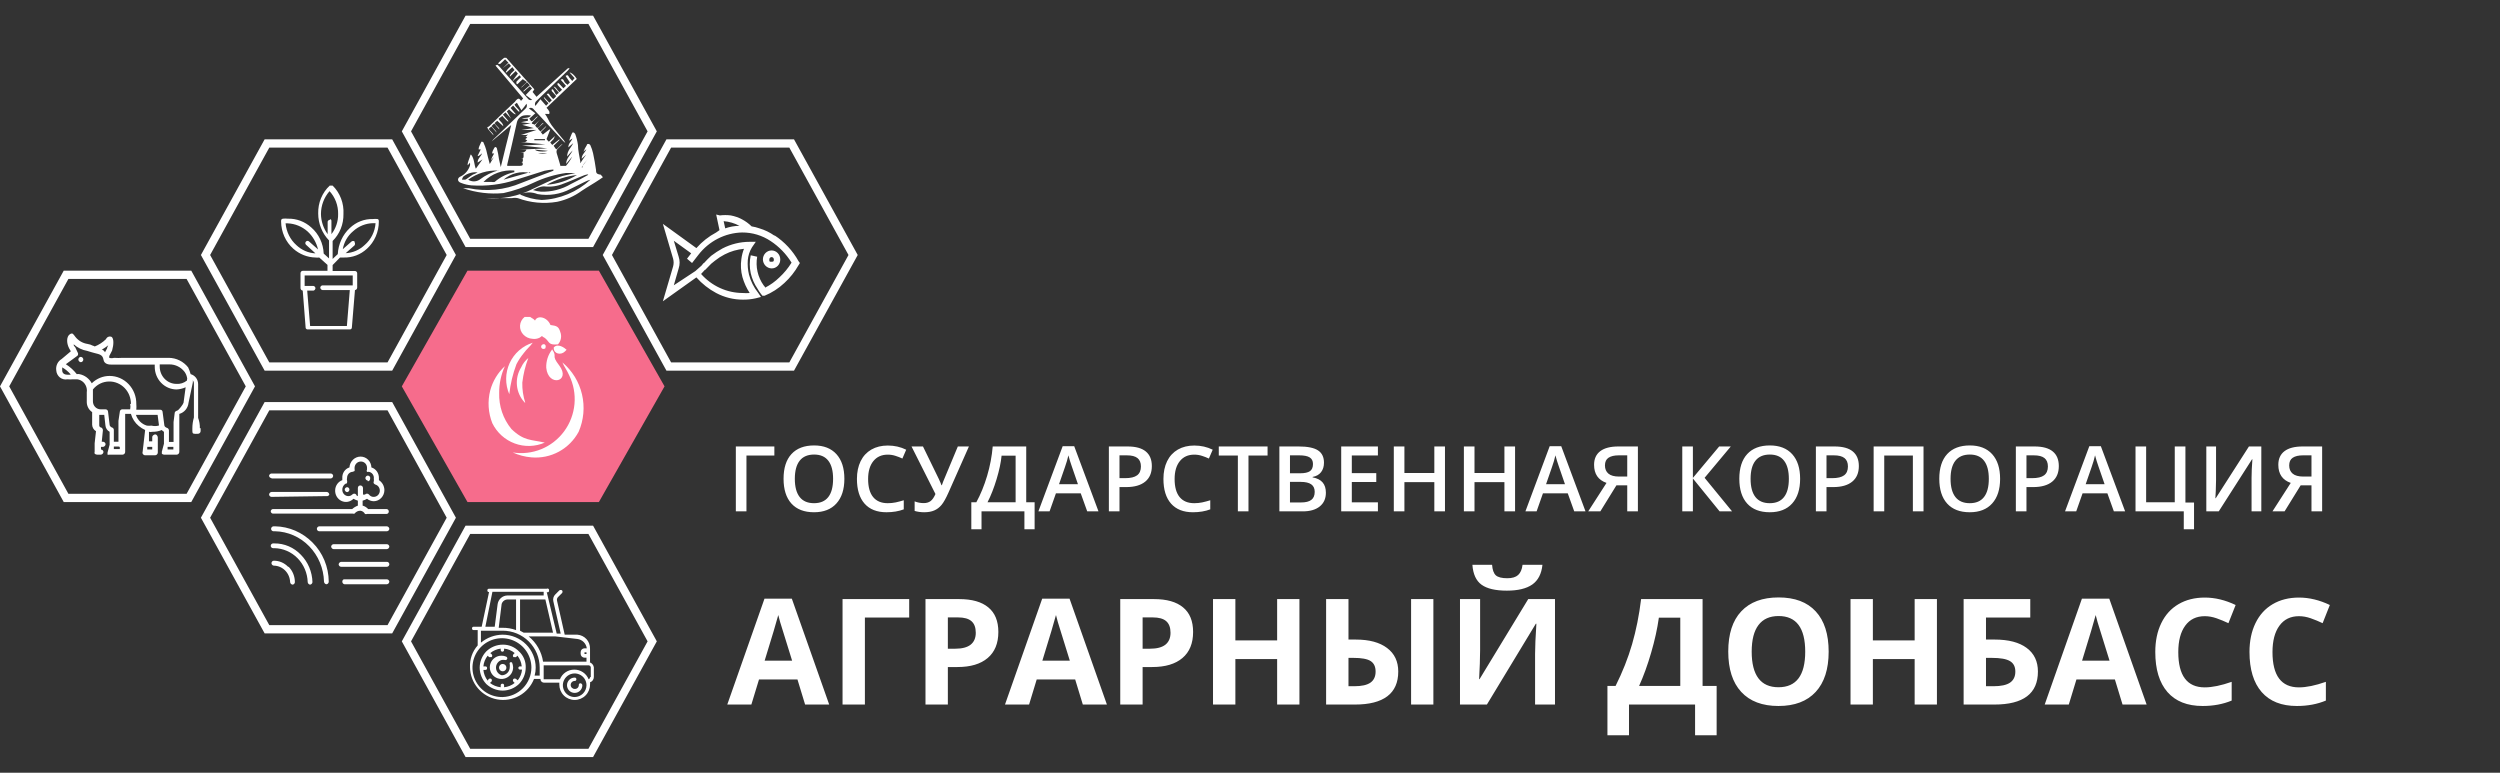 <svg width="220" height="68" viewBox="0 0 220 68" fill="none" xmlns="http://www.w3.org/2000/svg">
<rect x="0" y="0" width="220" height="68" fill="#333333" stroke="none"/>
<g clip-path="url(#clip0)">
<path d="M52.192 21.739L57.8 11.56L52.192 1.381H40.967L35.36 11.56L40.968 21.739H52.192ZM41.378 2.108H51.781L56.989 11.56L51.782 21.012H41.378L36.171 11.56L41.378 2.108Z" fill="white"/>
<g clip-path="url(#clip1)">
<path fill-rule="evenodd" clip-rule="evenodd" d="M50.117 6.037L49.927 6.251L47.214 8.878C47.148 8.928 47.102 9 47.083 9.082C47.064 9.163 47.074 9.249 47.11 9.325C47.265 9.11 47.421 8.949 47.559 8.735L48.06 9.307C48.06 9.307 48.181 9.164 48.25 9.11C48.319 9.057 47.87 8.771 47.853 8.52C47.836 8.27 47.853 8.52 47.853 8.52L48.337 9.039L48.561 8.824L48.112 8.288C48.285 8.163 48.319 8.288 48.406 8.413C48.492 8.538 48.579 8.61 48.682 8.717C48.787 8.648 48.875 8.557 48.942 8.449L48.544 8.002C48.553 7.961 48.553 7.918 48.544 7.877C48.563 7.868 48.584 7.863 48.605 7.863C48.626 7.863 48.646 7.868 48.665 7.877L48.942 8.36L49.184 8.163L48.717 7.627C48.942 7.627 49.028 7.966 49.235 8.109L49.46 7.895C49.305 7.752 49.184 7.591 49.063 7.466C49.053 7.419 49.053 7.37 49.063 7.323H49.166L49.581 7.77L49.806 7.555C49.65 7.377 49.512 7.198 49.339 7.019C49.547 6.894 49.581 7.019 49.65 7.162C49.719 7.305 49.84 7.359 49.944 7.466L50.151 7.252L49.771 6.68C49.978 6.537 50.013 6.68 50.082 6.805L50.359 7.127C50.433 7.048 50.503 6.965 50.566 6.876L50.117 6.376C50.238 6.376 50.514 6.537 50.756 6.948L48.095 9.485C48.19 9.58 48.272 9.688 48.337 9.807C48.362 9.876 48.362 9.952 48.337 10.021C48.275 10.045 48.208 10.045 48.147 10.021C48.084 10.031 48.02 10.031 47.957 10.021C48.056 10.156 48.142 10.3 48.216 10.45C48.305 10.653 48.415 10.845 48.544 11.022C48.873 11.469 49.27 11.916 49.633 12.363C49.68 12.43 49.72 12.502 49.754 12.577V12.577L49.581 12.434L46.989 9.646C46.943 9.571 46.87 9.517 46.785 9.497C46.701 9.477 46.613 9.492 46.539 9.539L47.11 9.968L46.574 10.45C46.642 10.513 46.7 10.585 46.747 10.665C46.989 10.665 47.093 10.29 47.352 10.236C47.611 10.182 47.352 10.236 47.352 10.236C47.352 10.236 47.023 10.558 46.85 10.754C46.678 10.951 46.989 10.879 47.041 10.986L47.576 10.486C47.576 10.486 47.231 10.808 47.093 11.058L47.265 11.255C47.507 11.255 47.594 10.844 47.853 10.808C48.112 10.772 47.853 10.808 47.853 10.808L47.317 11.308L47.559 11.576L48.078 11.076C47.974 11.326 47.732 11.433 47.594 11.63L47.767 11.844L48.337 11.398H48.423L48.095 12.237C48.155 12.323 48.224 12.401 48.302 12.47L48.838 11.969L48.717 12.237L48.423 12.541L48.596 12.756L49.184 12.291H49.27L48.717 12.827L48.942 13.149C49.166 13.024 49.287 12.756 49.512 12.666L49.132 13.042C49.063 13.089 49.012 13.159 48.987 13.24C48.962 13.321 48.964 13.409 48.993 13.488C49.097 13.792 49.166 14.096 49.27 14.418C49.374 14.739 49.27 14.596 49.391 14.596C49.512 14.596 49.719 14.596 49.806 14.596C50.021 14.346 50.207 14.07 50.359 13.774L49.823 14.418C49.823 13.935 50.203 13.649 50.393 13.238C50.238 13.399 50.082 13.56 49.909 13.774C49.909 13.238 50.272 12.988 50.445 12.595L50.013 12.97C50.013 12.595 50.29 12.452 50.376 12.184C50.274 12.242 50.176 12.308 50.082 12.38C50.169 12.148 50.221 11.969 50.307 11.791C50.393 11.612 50.411 11.648 50.445 11.648C50.482 11.658 50.516 11.676 50.546 11.7C50.576 11.725 50.6 11.756 50.618 11.791C50.733 12.102 50.814 12.426 50.86 12.756C50.86 13.238 50.998 13.739 51.067 14.221C51.058 14.268 51.058 14.317 51.067 14.364C51.24 14.09 51.413 13.84 51.586 13.613L51.188 13.971C51.188 13.595 51.482 13.435 51.603 13.131L51.344 13.345C51.425 13.146 51.523 12.954 51.638 12.774C51.638 12.63 51.862 12.63 51.949 12.774C52.055 13.002 52.136 13.242 52.191 13.488C52.294 13.971 52.381 14.453 52.45 14.954C52.45 15.132 52.45 15.293 52.726 15.347C53.003 15.4 52.726 15.347 52.83 15.347C52.914 15.421 52.989 15.505 53.055 15.597L52.744 15.811C52.242 16.151 51.689 16.455 51.188 16.794C50.54 17.266 49.805 17.595 49.028 17.759C47.868 17.958 46.679 17.847 45.572 17.438C45.395 17.401 45.213 17.401 45.036 17.438H42.789H42.582H42.789C44.207 17.552 45.628 17.268 46.902 16.616C47.645 16.258 48.389 15.901 49.166 15.597C49.633 15.418 50.134 15.365 50.635 15.222C50.376 15.222 50.082 15.222 49.823 15.222C48.843 15.356 47.889 15.639 46.989 16.062C46.134 16.477 45.235 16.789 44.31 16.991C43.108 17.107 41.895 16.961 40.75 16.562C40.75 16.562 40.75 16.562 40.75 16.562H41.251C42.806 16.885 44.417 16.723 45.883 16.097C46.816 15.722 47.767 15.383 48.7 15.025C48.7 15.025 48.7 15.025 48.7 14.918C48.438 14.935 48.178 14.971 47.922 15.025C47.075 15.293 46.194 15.579 45.382 15.829C44.126 16.239 42.807 16.402 41.493 16.312C41.18 16.285 40.871 16.213 40.577 16.097C40.232 15.99 40.197 15.651 40.577 15.508C40.944 15.315 41.223 14.981 41.355 14.578C41.375 14.49 41.375 14.399 41.355 14.31C41.3 14.4 41.23 14.479 41.148 14.543V14.543C41.148 14.221 41.338 13.917 41.407 13.613H41.459C41.752 13.971 41.718 14.489 41.873 14.846L42.461 14.024L42.029 14.31C42.029 13.935 42.323 13.792 42.426 13.488C42.331 13.577 42.227 13.655 42.115 13.721H42.029L42.305 13.149H42.115C42.115 12.952 42.236 12.756 42.305 12.595C42.375 12.434 42.392 12.452 42.426 12.47C42.461 12.488 42.547 12.47 42.565 12.595C42.657 12.79 42.733 12.993 42.789 13.202C42.876 13.595 42.979 13.989 43.1 14.435C43.221 14.203 43.342 14.024 43.463 13.828L43.187 14.114C43.271 13.904 43.369 13.701 43.481 13.506H43.308C43.308 13.328 43.411 13.184 43.481 13.042C43.55 12.899 43.653 12.899 43.723 13.042C43.809 13.364 43.873 13.692 43.913 14.024L44.068 14.704C44.362 13.47 44.673 12.22 44.984 11.004L43.256 12.452L43.429 12.255L46.228 9.575C46.294 9.525 46.34 9.453 46.359 9.371C46.378 9.289 46.368 9.203 46.332 9.128C46.193 9.327 46.043 9.518 45.883 9.7L45.485 9.039C45.42 9.098 45.351 9.152 45.278 9.199C45.382 9.45 45.641 9.557 45.727 9.807H45.623L45.157 9.289L44.932 9.503L45.399 10.057C45.295 10.057 45.243 10.057 44.794 9.628L44.604 9.807L44.984 10.45L44.483 9.896C44.412 9.967 44.337 10.033 44.258 10.093L44.725 10.629V10.718C44.637 10.657 44.555 10.585 44.483 10.504C44.383 10.411 44.29 10.309 44.206 10.2L43.878 10.45C43.965 10.683 44.258 10.79 44.293 11.112L43.757 10.629C43.684 10.684 43.615 10.744 43.55 10.808C43.55 11.04 43.913 11.147 43.947 11.398C43.982 11.648 43.947 11.398 43.947 11.398C43.784 11.231 43.634 11.052 43.498 10.861C43.394 10.969 43.325 11.004 43.273 11.076C43.221 11.147 43.636 11.415 43.705 11.666C43.774 11.916 43.705 11.666 43.705 11.666L43.239 11.13L43.014 11.326C43.1 11.558 43.394 11.666 43.429 11.916C43.273 11.719 43.083 11.54 42.945 11.344C42.807 11.147 42.945 11.183 43.031 11.13C43.774 10.397 44.517 9.7 45.261 9.003C45.308 8.975 45.344 8.93 45.364 8.878C45.52 8.717 45.658 8.538 45.848 8.878L46.038 8.663L43.602 5.768L43.757 5.697C43.757 5.697 43.913 5.804 43.965 5.876L46.436 8.663C46.478 8.728 46.541 8.776 46.613 8.799C46.685 8.822 46.763 8.818 46.833 8.788L46.263 8.36L46.816 7.788C46.748 7.727 46.685 7.661 46.626 7.591L46.073 8.074V7.984L46.626 7.502L46.401 7.252C46.177 7.359 46.056 7.627 45.831 7.716L46.367 7.216L46.004 6.966C45.848 7.091 45.727 7.234 45.589 7.359C45.451 7.484 45.485 7.359 45.451 7.359C45.434 7.301 45.434 7.239 45.451 7.18C45.554 7.055 45.693 6.948 45.848 6.787L45.71 6.626C45.485 6.876 45.364 6.876 45.174 7.091C44.984 7.305 45.174 6.984 45.572 6.483L45.382 6.251L44.863 6.751C44.863 6.626 44.863 6.626 44.984 6.448L45.278 6.162C45.209 6.083 45.146 5.999 45.088 5.911L44.569 6.376C44.466 6.376 44.466 6.376 44.673 6.09L44.967 5.804L44.777 5.572L44.224 6.019L44.742 5.518L44.448 5.214C44.313 5.361 44.169 5.498 44.016 5.625C44.016 5.625 44.016 5.625 43.895 5.625C43.774 5.625 43.895 5.518 43.895 5.5C44.042 5.353 44.198 5.216 44.362 5.089H44.552L47.023 7.859L46.868 8.092L47.214 8.52L49.961 6.019C49.985 6.005 50.012 5.997 50.039 5.997C50.066 5.997 50.093 6.005 50.117 6.019V6.037ZM46.073 13.453H45.623C45.917 13.453 46.194 13.453 46.332 13.167H45.658L48.164 13.059L45.935 12.809L47.991 12.702L45.796 12.505H46.211L46.401 12.38C46.401 12.38 46.246 12.237 46.194 12.237C46.056 12.229 45.917 12.229 45.779 12.237H46.228C46.228 12.237 46.349 12.148 46.401 12.112L46.228 12.005H45.935C46.055 11.99 46.177 11.99 46.297 12.005C46.297 12.005 46.297 12.005 46.419 11.88C46.539 11.755 46.419 11.88 46.28 11.88C46.136 11.871 45.992 11.871 45.848 11.88L47.214 11.433H45.883L46.971 11.272L45.952 10.986L46.695 10.861L45.848 10.754L46.453 10.629V10.45H45.917C46.211 10.307 46.505 10.45 46.73 10.165C46.512 10.128 46.29 10.128 46.073 10.165C45.929 10.198 45.798 10.273 45.694 10.38C45.59 10.488 45.518 10.624 45.485 10.772C45.209 12.005 44.932 13.238 44.639 14.471C44.63 14.512 44.63 14.555 44.639 14.596H46.004H45.675C45.9 14.596 46.09 14.596 45.969 14.293H45.745C45.917 14.293 46.056 14.293 46.004 13.989C45.936 13.97 45.864 13.97 45.796 13.989C45.935 13.989 46.107 13.989 46.073 13.649V13.453ZM45.796 17.134C46.388 17.397 47.02 17.554 47.663 17.598C49.253 17.533 50.773 16.902 51.966 15.811C51.774 15.861 51.589 15.933 51.413 16.026L50.221 16.616C49.322 17.096 48.296 17.259 47.3 17.08C46.817 16.882 46.279 16.882 45.796 17.08V17.134ZM51.759 15.347C51.534 15.347 51.292 15.472 51.067 15.561C50.566 15.758 50.117 15.972 49.616 16.151C49.07 16.386 48.475 16.472 47.888 16.401C47.49 16.401 47.214 16.58 46.902 16.723C47.127 16.798 47.359 16.846 47.594 16.866C48.525 16.901 49.447 16.665 50.255 16.187C50.756 15.937 51.24 15.686 51.741 15.4L51.759 15.347ZM45.261 15.007C44.765 14.963 44.267 15.029 43.798 15.201C43.33 15.374 42.903 15.649 42.547 16.008C42.789 16.008 43.014 16.008 43.239 16.008C43.336 16.029 43.435 16.029 43.532 16.008C44.029 15.575 44.624 15.28 45.261 15.15V15.007ZM43.861 15.007C42.912 14.963 41.976 15.246 41.199 15.811C41.349 15.91 41.523 15.962 41.701 15.962C41.878 15.962 42.052 15.91 42.202 15.811C42.719 15.418 43.307 15.133 43.93 14.972L43.861 15.007ZM50.773 15.4C49.841 15.505 48.937 15.797 48.112 16.258C49.052 16.192 49.964 15.898 50.773 15.4ZM46.643 15.222C46.237 15.127 45.814 15.131 45.41 15.233C45.005 15.335 44.629 15.533 44.31 15.811L46.66 15.15L46.643 15.222ZM42.029 15.168C41.577 15.117 41.124 15.252 40.767 15.543C40.714 15.626 40.673 15.716 40.646 15.811C40.75 15.811 40.871 15.811 40.94 15.811C41.009 15.811 41.372 15.508 41.614 15.365C41.759 15.315 41.898 15.249 42.029 15.168V15.168ZM47.075 13.167C47.196 13.345 47.853 13.381 48.216 13.274L47.075 13.167ZM51.188 14.704L51.707 14.024C51.551 14.257 51.275 14.435 51.24 14.757L51.188 14.704ZM47.023 12.237V12.345H47.957V12.237H47.023ZM47.352 13.488C47.612 13.559 47.886 13.559 48.147 13.488H47.369H47.352Z" fill="white"/>
</g>
</g>
<g clip-path="url(#clip2)">
<path d="M52.702 44.179L58.48 34L52.702 23.821H41.137L35.36 34L41.138 44.179H52.702Z" fill="#F66C8C"/>
<path fill-rule="evenodd" clip-rule="evenodd" d="M48.729 30.635C48.729 31.141 49.359 31.285 49.718 30.924L49.861 30.78C49.675 30.607 49.087 30.174 48.729 30.578V30.635Z" fill="white"/>
<path fill-rule="evenodd" clip-rule="evenodd" d="M44.817 34.691C44.915 33.788 45.127 32.9 45.447 32.05C45.632 31.695 45.852 31.362 46.106 31.054C46.364 30.693 46.665 30.477 46.88 30.159C46.434 30.299 46.022 30.531 45.672 30.842C45.321 31.152 45.039 31.534 44.844 31.961C44.649 32.389 44.546 32.853 44.542 33.323C44.537 33.794 44.631 34.26 44.817 34.691V34.691Z" fill="white"/>
<path fill-rule="evenodd" clip-rule="evenodd" d="M46.221 35.428C46.036 34.859 45.949 34.264 45.963 33.666C46.05 32.925 46.228 32.198 46.493 31.501C46.224 31.724 46.008 32.005 45.863 32.324C45.565 32.803 45.435 33.368 45.492 33.93C45.549 34.492 45.79 35.019 46.178 35.428H46.221Z" fill="white"/>
<path fill-rule="evenodd" clip-rule="evenodd" d="M47.984 30.664C48.127 30.303 47.84 30.202 47.683 30.361C47.525 30.52 47.683 30.823 47.984 30.664Z" fill="white"/>
<path fill-rule="evenodd" clip-rule="evenodd" d="M46.665 27.893H46.164C46.047 27.983 45.952 28.097 45.882 28.228C45.813 28.358 45.773 28.502 45.763 28.649C45.754 28.797 45.776 28.945 45.827 29.083C45.879 29.222 45.96 29.347 46.063 29.452C46.268 29.664 46.544 29.793 46.837 29.813C47.062 29.852 47.294 29.817 47.496 29.712L47.697 29.567C47.797 29.697 47.855 29.654 47.998 29.784C48.371 30.101 48.256 30.39 49.102 30.303C49.235 30.159 49.325 29.979 49.36 29.784C49.396 29.59 49.376 29.39 49.302 29.206C49.159 28.716 48.958 28.672 48.442 28.6C48.156 27.893 47.296 27.705 47.081 28.21C46.909 28.008 46.88 28.066 46.665 27.893Z" fill="white"/>
<path fill-rule="evenodd" clip-rule="evenodd" d="M48.571 30.78C48.224 31.233 48.047 31.795 48.07 32.367C48.242 34.099 50.276 33.58 49.216 32.165C48.442 31.169 49.101 31.473 48.571 30.722V30.78Z" fill="white"/>
<path fill-rule="evenodd" clip-rule="evenodd" d="M45.118 39.815C45.638 40.056 46.195 40.202 46.766 40.248C47.601 40.322 48.439 40.148 49.178 39.748C49.916 39.348 50.522 38.739 50.921 37.997C51.371 36.96 51.474 35.804 51.216 34.703C50.958 33.602 50.351 32.615 49.488 31.891C49.646 32.266 49.904 32.598 50.09 33.031C50.471 33.812 50.632 34.684 50.555 35.551C50.477 36.417 50.165 37.246 49.652 37.946C49.139 38.646 48.444 39.191 47.645 39.521C46.845 39.85 45.971 39.952 45.118 39.815V39.815Z" fill="white"/>
<path fill-rule="evenodd" clip-rule="evenodd" d="M47.941 38.949C46.737 38.675 46.106 38.819 45.003 37.751C44.273 36.86 43.891 35.731 43.928 34.576C43.922 33.764 44.093 32.961 44.43 32.223C43.808 32.798 43.36 33.539 43.14 34.359C42.895 35.317 42.96 36.329 43.326 37.246C43.732 38.072 44.437 38.709 45.296 39.025C46.155 39.342 47.101 39.315 47.941 38.949V38.949Z" fill="white"/>
</g>
<g clip-path="url(#clip3)">
<path d="M34.512 55.739L40.12 45.56L34.512 35.381H23.287L17.68 45.56L23.288 55.739H34.512ZM23.698 36.108H34.101L39.309 45.56L34.102 55.012H23.698L18.491 45.56L23.698 36.108Z" fill="white"/>
<g clip-path="url(#clip4)">
<path fill-rule="evenodd" clip-rule="evenodd" d="M25.402 49.878C25.576 50.054 25.714 50.265 25.808 50.497C25.902 50.73 25.95 50.98 25.95 51.232C25.947 51.286 25.926 51.337 25.89 51.376C25.855 51.416 25.808 51.442 25.757 51.449C25.701 51.446 25.647 51.422 25.606 51.383C25.565 51.343 25.538 51.29 25.531 51.232C25.519 50.844 25.363 50.477 25.095 50.206C24.828 49.935 24.471 49.781 24.097 49.777V49.777C24.043 49.773 23.992 49.749 23.953 49.709C23.915 49.669 23.891 49.616 23.888 49.56C23.888 49.502 23.91 49.447 23.949 49.406C23.988 49.365 24.042 49.343 24.097 49.343V49.343C24.33 49.341 24.562 49.387 24.777 49.479C24.993 49.571 25.189 49.706 25.354 49.878H25.402ZM23.888 42.103H29.108C29.137 42.101 29.166 42.093 29.193 42.079C29.22 42.065 29.243 42.046 29.263 42.023C29.282 41.999 29.297 41.972 29.306 41.943C29.316 41.914 29.319 41.883 29.317 41.852C29.307 41.802 29.28 41.756 29.242 41.723C29.205 41.69 29.157 41.67 29.108 41.668H23.888C23.839 41.673 23.793 41.693 23.755 41.726C23.718 41.759 23.691 41.803 23.678 41.852C23.678 41.91 23.7 41.965 23.74 42.006C23.779 42.046 23.832 42.069 23.888 42.069V42.103ZM28.721 43.658C28.772 43.67 28.826 43.664 28.873 43.639C28.92 43.615 28.958 43.574 28.979 43.524C28.975 43.463 28.95 43.406 28.909 43.363C28.867 43.32 28.812 43.294 28.753 43.29H23.92C23.858 43.29 23.799 43.314 23.755 43.357C23.71 43.401 23.682 43.46 23.678 43.524C23.686 43.577 23.71 43.626 23.748 43.663C23.787 43.7 23.836 43.721 23.888 43.725L28.721 43.658ZM32.362 42.354C32.39 42.354 32.417 42.348 32.442 42.337C32.468 42.326 32.491 42.31 32.51 42.29C32.53 42.27 32.545 42.246 32.556 42.219C32.566 42.193 32.572 42.165 32.572 42.136V42.136C32.582 42.103 32.585 42.067 32.579 42.032C32.573 41.998 32.559 41.965 32.539 41.937C32.518 41.909 32.491 41.887 32.461 41.872C32.43 41.857 32.396 41.85 32.362 41.852C32.308 41.856 32.257 41.88 32.218 41.92C32.18 41.96 32.157 42.013 32.153 42.069V42.069C32.157 42.126 32.18 42.179 32.218 42.219C32.257 42.259 32.308 42.283 32.362 42.287V42.354ZM30.542 42.872C30.487 42.876 30.436 42.9 30.398 42.94C30.359 42.98 30.336 43.033 30.332 43.089V43.089C30.339 43.145 30.363 43.196 30.401 43.235C30.439 43.275 30.488 43.3 30.542 43.307C30.596 43.303 30.647 43.279 30.686 43.239C30.724 43.199 30.747 43.146 30.751 43.089V43.089C30.751 43.032 30.729 42.976 30.69 42.936C30.65 42.895 30.597 42.872 30.542 42.872V42.872ZM23.823 45.012C23.823 44.954 23.845 44.899 23.885 44.858C23.924 44.818 23.977 44.795 24.033 44.795H30.993C31.14 44.664 31.31 44.562 31.492 44.494V44.059C31.358 44.018 31.228 43.962 31.105 43.892C30.968 44.031 30.793 44.123 30.604 44.157C30.415 44.19 30.22 44.164 30.046 44.081C29.872 43.997 29.726 43.861 29.627 43.69C29.529 43.519 29.482 43.322 29.494 43.123C29.503 42.929 29.568 42.743 29.68 42.588C29.792 42.433 29.946 42.316 30.123 42.253V42.069C30.111 41.863 30.166 41.658 30.28 41.488C30.394 41.318 30.56 41.193 30.751 41.133C30.767 40.874 30.878 40.632 31.061 40.455C31.243 40.278 31.484 40.179 31.734 40.18C31.98 40.18 32.218 40.279 32.395 40.457C32.572 40.635 32.676 40.877 32.684 41.133C32.879 41.192 33.048 41.316 33.168 41.485C33.287 41.654 33.349 41.86 33.345 42.069V42.253C33.489 42.345 33.608 42.473 33.693 42.624C33.777 42.776 33.824 42.947 33.828 43.123C33.828 43.382 33.73 43.63 33.556 43.814C33.381 43.999 33.143 44.105 32.894 44.109C32.678 44.106 32.468 44.029 32.298 43.892C32.178 43.967 32.047 44.024 31.911 44.059V44.494C32.097 44.544 32.264 44.648 32.394 44.795H34.005C34.061 44.795 34.114 44.818 34.154 44.858C34.193 44.899 34.215 44.954 34.215 45.012C34.215 45.07 34.193 45.125 34.154 45.166C34.114 45.206 34.061 45.229 34.005 45.229H32.298C32.24 45.251 32.178 45.251 32.12 45.229C32.082 45.154 32.026 45.09 31.959 45.04C31.892 44.991 31.815 44.958 31.734 44.945C31.632 44.939 31.531 44.959 31.438 45.003C31.346 45.046 31.265 45.113 31.202 45.196C31.15 45.215 31.093 45.215 31.041 45.196H24C23.951 45.188 23.905 45.162 23.873 45.122C23.84 45.082 23.823 45.031 23.823 44.979V45.012ZM31.492 43.524V42.939C31.492 42.907 31.498 42.876 31.511 42.847C31.523 42.818 31.541 42.793 31.564 42.772C31.587 42.751 31.614 42.736 31.644 42.727C31.673 42.719 31.704 42.717 31.734 42.721C31.788 42.725 31.839 42.749 31.878 42.789C31.916 42.829 31.939 42.882 31.943 42.939V43.524H32.12C32.141 43.496 32.168 43.474 32.199 43.459C32.23 43.445 32.264 43.438 32.298 43.44C32.331 43.44 32.365 43.447 32.395 43.461C32.426 43.476 32.453 43.497 32.475 43.524C32.524 43.59 32.588 43.643 32.661 43.678C32.734 43.712 32.814 43.729 32.894 43.725C33.023 43.724 33.148 43.675 33.245 43.586C33.342 43.497 33.405 43.374 33.42 43.24C33.436 43.107 33.405 42.972 33.331 42.861C33.258 42.75 33.148 42.671 33.023 42.638C32.974 42.613 32.931 42.579 32.894 42.538C32.878 42.51 32.87 42.478 32.87 42.446C32.87 42.413 32.878 42.382 32.894 42.354C32.909 42.282 32.909 42.208 32.894 42.136C32.905 42.063 32.902 41.989 32.884 41.917C32.866 41.846 32.834 41.779 32.791 41.721C32.747 41.663 32.692 41.615 32.629 41.58C32.566 41.545 32.498 41.524 32.427 41.518C32.406 41.527 32.384 41.532 32.362 41.532C32.34 41.532 32.318 41.527 32.298 41.518C32.278 41.491 32.267 41.459 32.267 41.426C32.267 41.392 32.278 41.36 32.298 41.334V41.15C32.296 41.076 32.279 41.003 32.25 40.936C32.22 40.868 32.178 40.808 32.125 40.758C32.072 40.708 32.011 40.67 31.944 40.645C31.876 40.621 31.805 40.61 31.734 40.615C31.597 40.619 31.466 40.676 31.368 40.775C31.269 40.874 31.21 41.008 31.202 41.15V41.267C31.219 41.327 31.219 41.391 31.202 41.451L31.041 41.518C30.973 41.52 30.907 41.536 30.845 41.565C30.783 41.593 30.727 41.635 30.681 41.686C30.635 41.737 30.599 41.797 30.575 41.863C30.551 41.929 30.54 41.999 30.542 42.069C30.519 42.14 30.519 42.216 30.542 42.287C30.558 42.347 30.558 42.41 30.542 42.471C30.542 42.471 30.542 42.571 30.397 42.571C30.308 42.63 30.236 42.712 30.188 42.809C30.14 42.906 30.117 43.014 30.123 43.123C30.127 43.266 30.185 43.402 30.284 43.502C30.383 43.602 30.516 43.658 30.654 43.658C30.78 43.66 30.901 43.612 30.993 43.524C31.039 43.473 31.103 43.443 31.17 43.44C31.204 43.438 31.238 43.445 31.268 43.459C31.299 43.474 31.326 43.496 31.347 43.524C31.347 43.524 31.347 43.624 31.492 43.658V43.524ZM34.038 47.888H29.349C29.295 47.892 29.244 47.916 29.206 47.956C29.167 47.996 29.144 48.049 29.14 48.105C29.147 48.16 29.171 48.212 29.209 48.251C29.247 48.291 29.296 48.316 29.349 48.323H34.038C34.094 48.319 34.147 48.296 34.188 48.256C34.229 48.216 34.256 48.163 34.263 48.105C34.259 48.046 34.234 47.991 34.192 47.95C34.15 47.91 34.095 47.888 34.038 47.888V47.888ZM34.038 46.316H28.093C28.038 46.32 27.987 46.344 27.949 46.384C27.91 46.424 27.887 46.477 27.883 46.534C27.883 46.591 27.905 46.647 27.945 46.687C27.984 46.728 28.037 46.751 28.093 46.751H34.038C34.095 46.751 34.15 46.729 34.192 46.688C34.234 46.648 34.259 46.593 34.263 46.534C34.256 46.476 34.229 46.422 34.188 46.383C34.147 46.343 34.094 46.32 34.038 46.316V46.316ZM34.038 49.443H30.026C29.97 49.446 29.917 49.47 29.876 49.51C29.834 49.549 29.808 49.602 29.8 49.66C29.805 49.719 29.83 49.775 29.872 49.815C29.914 49.855 29.969 49.878 30.026 49.878H34.038C34.095 49.878 34.15 49.855 34.192 49.815C34.234 49.775 34.259 49.719 34.263 49.66C34.263 49.63 34.258 49.601 34.246 49.573C34.234 49.545 34.218 49.521 34.196 49.5C34.175 49.48 34.15 49.464 34.123 49.454C34.096 49.444 34.067 49.441 34.038 49.443ZM34.038 50.981H30.252C30.213 50.998 30.181 51.026 30.158 51.061C30.135 51.097 30.123 51.139 30.123 51.182C30.122 51.239 30.141 51.294 30.177 51.337C30.213 51.38 30.262 51.408 30.316 51.416H34.038C34.096 51.412 34.151 51.386 34.193 51.343C34.234 51.3 34.26 51.243 34.263 51.182C34.255 51.126 34.228 51.074 34.187 51.038C34.145 51.001 34.092 50.981 34.038 50.981V50.981ZM24.145 47.821H24.033C23.977 47.821 23.924 47.844 23.885 47.885C23.845 47.925 23.823 47.981 23.823 48.038C23.827 48.093 23.851 48.144 23.89 48.181C23.929 48.219 23.98 48.239 24.033 48.239H24.145C24.911 48.252 25.643 48.569 26.189 49.127C26.735 49.684 27.053 50.438 27.078 51.232C27.084 51.287 27.109 51.339 27.147 51.378C27.184 51.417 27.234 51.442 27.287 51.449C27.34 51.442 27.39 51.417 27.428 51.378C27.466 51.339 27.49 51.287 27.497 51.232C27.471 50.323 27.108 49.46 26.482 48.824C26.177 48.502 25.814 48.247 25.412 48.075C25.011 47.903 24.58 47.816 24.145 47.821V47.821ZM24.145 46.316H24.065C24.011 46.32 23.959 46.344 23.921 46.384C23.883 46.424 23.859 46.477 23.855 46.534C23.855 46.591 23.878 46.647 23.917 46.687C23.956 46.728 24.009 46.751 24.065 46.751H24.21C25.338 46.776 26.413 47.25 27.213 48.075C28.014 48.899 28.479 50.012 28.512 51.182C28.515 51.24 28.538 51.295 28.576 51.338C28.614 51.381 28.665 51.408 28.721 51.416C28.778 51.412 28.831 51.385 28.87 51.342C28.909 51.298 28.931 51.241 28.93 51.182C28.925 50.538 28.795 49.901 28.549 49.309C28.303 48.718 27.945 48.183 27.497 47.737C26.615 46.847 25.44 46.339 24.21 46.316H24.145Z" fill="white"/>
</g>
</g>
<g clip-path="url(#clip5)">
<path d="M52.192 66.619L57.8 56.44L52.192 46.261H40.967L35.36 56.44L40.968 66.619H52.192ZM41.378 46.989H51.781L56.989 56.44L51.782 65.892H41.378L36.171 56.44L41.378 46.989Z" fill="white"/>
<path fill-rule="evenodd" clip-rule="evenodd" d="M45.669 57.322C45.484 57.13 45.262 56.979 45.016 56.877C44.769 56.775 44.505 56.724 44.238 56.729C43.698 56.733 43.18 56.946 42.793 57.322C42.425 57.708 42.218 58.219 42.212 58.751C42.217 59.288 42.425 59.803 42.793 60.194C43.184 60.562 43.7 60.769 44.238 60.774C44.772 60.768 45.283 60.561 45.669 60.194C46.047 59.808 46.26 59.291 46.264 58.751C46.274 58.484 46.226 58.218 46.124 57.972C46.021 57.725 45.866 57.503 45.669 57.322V57.322ZM45.764 58.926H45.94C45.906 59.271 45.775 59.598 45.561 59.87L45.413 59.749C45.38 59.724 45.34 59.71 45.298 59.71C45.257 59.71 45.216 59.724 45.183 59.749C45.152 59.782 45.134 59.825 45.134 59.87C45.134 59.916 45.152 59.959 45.183 59.992L45.291 60.099C45.025 60.314 44.701 60.445 44.36 60.477V60.302C44.36 60.283 44.356 60.264 44.348 60.247C44.341 60.23 44.329 60.214 44.315 60.201C44.301 60.189 44.285 60.179 44.267 60.173C44.249 60.167 44.23 60.165 44.211 60.167C44.192 60.165 44.173 60.167 44.155 60.173C44.137 60.179 44.121 60.189 44.107 60.201C44.093 60.214 44.081 60.23 44.074 60.247C44.066 60.264 44.062 60.283 44.062 60.302V60.477C43.718 60.443 43.39 60.312 43.117 60.099L43.239 59.992C43.27 59.959 43.288 59.916 43.288 59.87C43.288 59.825 43.27 59.782 43.239 59.749C43.206 59.724 43.166 59.71 43.124 59.71C43.083 59.71 43.042 59.724 43.009 59.749L42.915 59.897C42.702 59.625 42.57 59.297 42.537 58.953H42.712C42.732 58.956 42.752 58.953 42.771 58.947C42.79 58.94 42.808 58.929 42.822 58.915C42.836 58.901 42.847 58.883 42.854 58.864C42.86 58.845 42.863 58.825 42.861 58.805C42.865 58.784 42.864 58.762 42.859 58.742C42.853 58.721 42.843 58.702 42.828 58.686C42.814 58.67 42.795 58.658 42.775 58.651C42.755 58.643 42.733 58.641 42.712 58.643H42.537C42.568 58.299 42.7 57.971 42.915 57.7L43.036 57.821C43.053 57.828 43.072 57.832 43.09 57.832C43.109 57.832 43.127 57.828 43.144 57.821C43.184 57.833 43.226 57.833 43.266 57.821C43.297 57.788 43.315 57.745 43.315 57.7C43.315 57.654 43.297 57.611 43.266 57.578L43.144 57.47C43.406 57.253 43.725 57.117 44.062 57.079V57.201C44.062 57.24 44.078 57.278 44.106 57.306C44.134 57.333 44.172 57.349 44.211 57.349C44.25 57.349 44.288 57.333 44.316 57.306C44.344 57.278 44.36 57.24 44.36 57.201V57.079C44.703 57.109 45.029 57.246 45.291 57.47L45.183 57.578C45.152 57.611 45.134 57.654 45.134 57.7C45.134 57.745 45.152 57.788 45.183 57.821C45.2 57.828 45.219 57.832 45.237 57.832C45.256 57.832 45.274 57.828 45.291 57.821C45.31 57.83 45.331 57.834 45.352 57.834C45.373 57.834 45.394 57.83 45.413 57.821L45.534 57.7C45.75 57.971 45.881 58.299 45.913 58.643H45.764C45.745 58.642 45.726 58.644 45.708 58.65C45.69 58.655 45.674 58.665 45.66 58.678C45.646 58.691 45.634 58.706 45.627 58.723C45.619 58.741 45.615 58.759 45.615 58.778C45.615 58.818 45.631 58.855 45.659 58.883C45.687 58.911 45.725 58.926 45.764 58.926Z" fill="white"/>
<path fill-rule="evenodd" clip-rule="evenodd" d="M44.94 58.252C44.921 58.26 44.904 58.271 44.889 58.285C44.874 58.3 44.863 58.317 44.855 58.336C44.848 58.355 44.844 58.375 44.845 58.396C44.846 58.416 44.85 58.436 44.859 58.455C44.871 58.544 44.871 58.635 44.859 58.724C44.856 58.909 44.781 59.086 44.65 59.216C44.519 59.347 44.342 59.422 44.157 59.425C44.01 59.383 43.881 59.295 43.789 59.173C43.697 59.052 43.648 58.904 43.648 58.751C43.648 58.599 43.697 58.451 43.789 58.329C43.881 58.207 44.01 58.119 44.157 58.077C44.242 58.065 44.328 58.065 44.414 58.077C44.453 58.092 44.497 58.092 44.537 58.077C44.577 58.062 44.609 58.033 44.63 57.996C44.638 57.976 44.643 57.954 44.643 57.932C44.642 57.91 44.638 57.888 44.629 57.868C44.62 57.848 44.607 57.83 44.591 57.815C44.575 57.8 44.556 57.788 44.535 57.781C44.407 57.725 44.269 57.698 44.13 57.7C43.927 57.7 43.729 57.76 43.56 57.872C43.391 57.985 43.26 58.145 43.182 58.332C43.104 58.519 43.084 58.725 43.123 58.924C43.163 59.123 43.261 59.306 43.404 59.449C43.548 59.592 43.731 59.69 43.93 59.729C44.129 59.769 44.335 59.748 44.523 59.671C44.71 59.593 44.871 59.462 44.983 59.294C45.096 59.125 45.156 58.927 45.156 58.724C45.151 58.58 45.119 58.439 45.062 58.306C45.062 58.306 44.967 58.225 44.886 58.306L44.94 58.252Z" fill="white"/>
<path fill-rule="evenodd" clip-rule="evenodd" d="M44.238 58.428C44.174 58.428 44.111 58.447 44.058 58.482C44.005 58.518 43.963 58.568 43.939 58.627C43.914 58.687 43.908 58.752 43.92 58.814C43.933 58.877 43.964 58.935 44.009 58.98C44.054 59.025 44.112 59.056 44.175 59.069C44.238 59.081 44.303 59.075 44.362 59.05C44.421 59.026 44.472 58.984 44.508 58.931C44.543 58.878 44.562 58.815 44.562 58.751C44.562 58.665 44.528 58.583 44.467 58.522C44.406 58.462 44.324 58.428 44.238 58.428V58.428Z" fill="white"/>
<path fill-rule="evenodd" clip-rule="evenodd" d="M51.071 60.127C51.052 60.126 51.033 60.13 51.016 60.138C50.999 60.145 50.983 60.157 50.97 60.171C50.958 60.185 50.948 60.201 50.942 60.219C50.936 60.237 50.934 60.256 50.936 60.275C50.938 60.322 50.93 60.37 50.912 60.414C50.894 60.459 50.867 60.499 50.833 60.532C50.798 60.565 50.757 60.591 50.712 60.607C50.667 60.623 50.619 60.629 50.571 60.625C50.478 60.625 50.389 60.588 50.323 60.523C50.257 60.457 50.22 60.368 50.22 60.275C50.22 60.182 50.257 60.093 50.323 60.027C50.389 59.961 50.478 59.924 50.571 59.924C50.591 59.926 50.612 59.924 50.631 59.917C50.65 59.911 50.667 59.9 50.681 59.886C50.695 59.871 50.706 59.854 50.713 59.835C50.72 59.816 50.722 59.796 50.72 59.776C50.722 59.756 50.72 59.736 50.713 59.717C50.706 59.698 50.695 59.681 50.681 59.666C50.667 59.652 50.65 59.641 50.631 59.635C50.612 59.628 50.591 59.626 50.571 59.628C50.392 59.628 50.221 59.699 50.094 59.825C49.967 59.952 49.896 60.123 49.896 60.302C49.896 60.48 49.967 60.652 50.094 60.778C50.221 60.905 50.392 60.976 50.571 60.976C50.75 60.976 50.922 60.905 51.049 60.778C51.175 60.652 51.246 60.48 51.246 60.302C51.243 60.256 51.224 60.214 51.192 60.181C51.159 60.149 51.116 60.13 51.071 60.127Z" fill="white"/>
<path fill-rule="evenodd" clip-rule="evenodd" d="M51.922 58.279V57.079C51.929 56.772 51.819 56.474 51.613 56.245C51.407 56.017 51.121 55.877 50.814 55.852H49.694L49.018 52.859C49.004 52.802 49.006 52.742 49.022 52.685C49.039 52.628 49.07 52.577 49.113 52.536L49.464 52.185C49.489 52.152 49.503 52.112 49.503 52.071C49.503 52.029 49.489 51.989 49.464 51.956C49.429 51.93 49.386 51.916 49.342 51.916C49.299 51.916 49.256 51.93 49.221 51.956L48.87 52.307C48.79 52.384 48.732 52.48 48.701 52.587C48.67 52.693 48.668 52.806 48.694 52.913L49.342 55.758H48.991L48.114 52.104C48.136 52.119 48.163 52.126 48.19 52.125C48.217 52.124 48.244 52.115 48.265 52.099C48.287 52.083 48.304 52.061 48.313 52.035C48.322 52.01 48.323 51.982 48.316 51.956C48.323 51.93 48.322 51.902 48.313 51.877C48.304 51.851 48.287 51.829 48.265 51.813C48.244 51.797 48.217 51.788 48.19 51.787C48.163 51.786 48.136 51.793 48.114 51.808H43.036C43.016 51.806 42.996 51.808 42.977 51.815C42.958 51.821 42.941 51.832 42.926 51.846C42.912 51.861 42.901 51.878 42.895 51.897C42.888 51.916 42.886 51.936 42.888 51.956C42.886 51.976 42.888 51.996 42.895 52.015C42.901 52.034 42.912 52.051 42.926 52.066C42.941 52.08 42.958 52.091 42.977 52.097C42.996 52.104 43.016 52.106 43.036 52.104L42.388 55.151H41.686C41.666 55.149 41.646 55.152 41.627 55.158C41.608 55.165 41.59 55.176 41.576 55.19C41.562 55.204 41.551 55.222 41.544 55.241C41.538 55.26 41.535 55.28 41.537 55.3C41.535 55.32 41.538 55.34 41.544 55.359C41.551 55.378 41.562 55.395 41.576 55.409C41.59 55.423 41.608 55.434 41.627 55.441C41.646 55.448 41.666 55.45 41.686 55.448H42.037V56.796C41.567 57.326 41.325 58.018 41.362 58.724C41.371 59.399 41.615 60.05 42.052 60.565C42.488 61.08 43.09 61.427 43.755 61.548C44.42 61.669 45.106 61.556 45.697 61.228C46.288 60.9 46.745 60.377 46.993 59.749H47.56C47.558 59.791 47.565 59.833 47.58 59.872C47.594 59.911 47.617 59.947 47.646 59.977C47.675 60.007 47.71 60.031 47.748 60.048C47.787 60.064 47.829 60.073 47.87 60.072H49.221V60.248C49.221 60.605 49.363 60.948 49.616 61.201C49.87 61.454 50.213 61.596 50.571 61.596C50.929 61.596 51.273 61.454 51.526 61.201C51.779 60.948 51.922 60.605 51.922 60.248C51.935 60.181 51.935 60.112 51.922 60.046C52.02 60.012 52.106 59.948 52.166 59.864C52.227 59.779 52.259 59.678 52.259 59.574V58.724C52.244 58.622 52.201 58.527 52.134 58.448C52.067 58.369 51.979 58.311 51.881 58.279H51.922ZM48.667 55.677H46.088L45.764 55.502V52.752H47.992L48.667 55.677ZM43.333 52.077H47.843V52.401H44.643C44.435 52.408 44.237 52.487 44.081 52.625C43.926 52.763 43.824 52.951 43.792 53.156L43.536 55.151H42.712L43.333 52.077ZM45.413 52.752V55.448C45.028 55.307 44.621 55.238 44.211 55.246H43.887L44.144 53.156C44.176 53.039 44.247 52.935 44.345 52.862C44.442 52.789 44.562 52.75 44.684 52.752H45.413ZM44.238 61.34C43.723 61.353 43.215 61.213 42.78 60.937C42.345 60.661 42.002 60.261 41.795 59.789C41.589 59.318 41.528 58.795 41.62 58.289C41.712 57.782 41.953 57.315 42.313 56.946C42.673 56.577 43.135 56.324 43.639 56.218C44.144 56.113 44.669 56.16 45.147 56.354C45.624 56.548 46.033 56.879 46.321 57.306C46.609 57.733 46.763 58.236 46.763 58.751C46.76 59.425 46.495 60.072 46.024 60.555C45.553 61.037 44.913 61.319 44.238 61.34V61.34ZM47.492 59.452H47.047C47.111 59.224 47.143 58.988 47.141 58.751C47.141 58.371 47.066 57.994 46.92 57.642C46.775 57.29 46.561 56.971 46.291 56.702C46.021 56.432 45.701 56.219 45.349 56.073C44.997 55.928 44.619 55.852 44.238 55.852C43.537 55.858 42.86 56.106 42.321 56.554V55.502H44.238C44.665 55.502 45.089 55.586 45.483 55.749C45.878 55.913 46.237 56.152 46.539 56.454C46.842 56.755 47.081 57.114 47.245 57.508C47.408 57.902 47.492 58.325 47.492 58.751V59.452ZM46.52 56.001H48.843L50.814 56.23C51.023 56.258 51.217 56.353 51.366 56.502C51.514 56.651 51.61 56.844 51.638 57.053H51.435C51.348 57.052 51.264 57.086 51.201 57.146C51.139 57.207 51.101 57.289 51.098 57.376V57.551C51.101 57.638 51.139 57.721 51.201 57.781C51.264 57.841 51.348 57.875 51.435 57.875H51.611V58.225H47.789C47.66 57.352 47.207 56.558 46.52 56.001V56.001ZM51.611 57.349V57.551H51.435V57.403H51.611V57.349ZM50.571 61.34C50.366 61.34 50.165 61.279 49.994 61.165C49.823 61.051 49.689 60.889 49.611 60.699C49.532 60.509 49.511 60.301 49.551 60.099C49.592 59.898 49.691 59.713 49.836 59.568C49.981 59.422 50.167 59.324 50.368 59.283C50.57 59.243 50.779 59.264 50.969 59.343C51.159 59.421 51.322 59.554 51.436 59.725C51.55 59.896 51.611 60.096 51.611 60.302C51.608 60.576 51.497 60.838 51.303 61.032C51.108 61.226 50.846 61.336 50.571 61.34V61.34ZM51.922 59.601C51.92 59.638 51.907 59.675 51.886 59.706C51.864 59.736 51.835 59.761 51.8 59.776C51.699 59.523 51.524 59.306 51.297 59.155C51.071 59.003 50.803 58.923 50.531 58.926C50.26 58.926 49.996 59.007 49.772 59.158C49.548 59.31 49.375 59.525 49.275 59.776H47.843V58.549H51.814C51.858 58.555 51.9 58.575 51.931 58.607C51.963 58.638 51.983 58.68 51.989 58.724V59.574L51.922 59.601Z" fill="white"/>
</g>
<g clip-path="url(#clip6)">
<path d="M34.512 32.619L40.12 22.44L34.512 12.261H23.287L17.68 22.44L23.288 32.619H34.512ZM23.698 12.989H34.101L39.309 22.44L34.102 31.892H23.698L18.491 22.44L23.698 12.989Z" fill="white"/>
<path fill-rule="evenodd" clip-rule="evenodd" d="M33.247 19.276C33.101 19.259 32.954 19.259 32.809 19.276C32.061 19.256 31.336 19.54 30.783 20.067C30.471 20.357 30.216 20.709 30.035 21.103C29.853 21.496 29.748 21.924 29.725 22.36L29.271 22.788V21.206C29.58 20.902 29.825 20.534 29.989 20.125C30.153 19.716 30.233 19.276 30.224 18.832C30.25 18.368 30.179 17.904 30.014 17.471C29.85 17.039 29.596 16.651 29.271 16.333C29.271 16.333 29.12 16.333 29.015 16.333C28.685 16.64 28.424 17.018 28.249 17.442C28.074 17.865 27.99 18.324 28.002 18.785C28.002 19.227 28.086 19.665 28.25 20.072C28.413 20.48 28.653 20.849 28.954 21.158V22.74L28.485 22.313C28.467 21.872 28.36 21.441 28.173 21.046C27.986 20.651 27.721 20.301 27.397 20.019C26.824 19.498 26.085 19.221 25.326 19.244C25.181 19.228 25.034 19.228 24.888 19.244C24.737 19.276 24.737 19.37 24.737 19.497C24.741 19.953 24.839 20.402 25.024 20.814C25.209 21.227 25.477 21.592 25.81 21.886C26.355 22.371 27.044 22.645 27.76 22.661C27.87 22.677 27.982 22.677 28.093 22.661L28.818 23.31V23.832H26.641C26.616 23.832 26.59 23.837 26.566 23.848C26.542 23.858 26.521 23.873 26.503 23.892C26.484 23.911 26.47 23.934 26.46 23.959C26.45 23.984 26.445 24.011 26.445 24.038V25.351C26.445 25.407 26.465 25.461 26.501 25.502C26.538 25.543 26.588 25.568 26.641 25.572L26.898 28.863C26.912 28.904 26.939 28.94 26.975 28.963C27.011 28.986 27.053 28.995 27.095 28.989H30.783C30.806 28.991 30.829 28.989 30.851 28.981C30.873 28.973 30.893 28.961 30.911 28.944C30.928 28.928 30.941 28.908 30.951 28.886C30.96 28.863 30.965 28.84 30.965 28.815L31.237 25.525C31.29 25.521 31.34 25.495 31.377 25.454C31.413 25.413 31.433 25.359 31.433 25.303V24.053C31.433 23.999 31.412 23.946 31.376 23.908C31.339 23.869 31.289 23.848 31.237 23.848H29.271V23.326L29.922 22.661H30.254C31.004 22.685 31.734 22.408 32.295 21.886C32.622 21.589 32.884 21.222 33.064 20.81C33.244 20.398 33.337 19.95 33.338 19.497C33.338 19.386 33.338 19.323 33.247 19.291V19.276ZM27.065 20.367C27.52 20.782 27.842 21.335 27.987 21.949L27.201 21.253C27.164 21.216 27.115 21.196 27.065 21.196C27.014 21.196 26.965 21.216 26.929 21.253C26.909 21.271 26.894 21.293 26.883 21.317C26.873 21.342 26.867 21.369 26.867 21.395C26.867 21.422 26.873 21.449 26.883 21.474C26.894 21.498 26.909 21.52 26.929 21.538L27.76 22.297C27.137 22.267 26.543 22.009 26.082 21.57C25.54 21.085 25.198 20.398 25.13 19.655H25.326C25.965 19.683 26.577 19.934 27.065 20.367V20.367ZM31.04 25.113H28.38C28.331 25.116 28.285 25.137 28.249 25.172C28.213 25.206 28.19 25.253 28.183 25.303C28.186 25.358 28.208 25.41 28.243 25.451C28.279 25.491 28.328 25.517 28.38 25.525H30.783L30.526 28.689H27.291L27.034 25.572H27.594C27.64 25.559 27.682 25.53 27.712 25.49C27.741 25.45 27.759 25.401 27.76 25.351C27.753 25.3 27.73 25.254 27.694 25.219C27.658 25.184 27.612 25.164 27.564 25.161H26.808V24.243H31.04V25.113ZM31.206 21.253C31.167 21.222 31.119 21.206 31.07 21.206C31.021 21.206 30.974 21.222 30.934 21.253L30.163 21.933C30.273 21.309 30.595 20.747 31.07 20.351C31.565 19.899 32.197 19.646 32.854 19.639H33.05C33.023 20.009 32.925 20.369 32.761 20.698C32.597 21.027 32.372 21.318 32.098 21.554C31.637 21.994 31.044 22.251 30.42 22.281L31.206 21.585C31.229 21.544 31.241 21.498 31.241 21.451C31.241 21.404 31.229 21.357 31.206 21.316V21.253ZM29.045 19.339C28.998 19.339 28.953 19.355 28.915 19.383C28.877 19.411 28.849 19.451 28.833 19.497V20.604C28.461 20.095 28.255 19.474 28.244 18.832C28.246 18.087 28.516 17.37 29 16.823C29.245 17.09 29.439 17.404 29.569 17.749C29.698 18.094 29.762 18.462 29.755 18.832C29.766 19.478 29.557 20.106 29.166 20.604V19.497C29.166 19.402 29.166 19.291 29.045 19.291V19.339Z" fill="white"/>
</g>
<g clip-path="url(#clip7)">
<path d="M16.832 44.179L22.44 34L16.832 23.821H5.607L0 34L5.608 44.179H16.832ZM6.018 24.549H16.421L21.628 34L16.422 43.452H6.018L0.811 34L6.018 24.549Z" fill="white"/>
<path fill-rule="evenodd" clip-rule="evenodd" d="M7.332 31.648C7.328 31.706 7.304 31.762 7.263 31.804C7.223 31.846 7.169 31.871 7.112 31.875C7.057 31.868 7.005 31.841 6.965 31.8C6.925 31.759 6.9 31.705 6.893 31.648V31.648C6.893 31.585 6.915 31.526 6.956 31.48C6.997 31.435 7.053 31.407 7.112 31.403C7.172 31.407 7.228 31.435 7.269 31.48C7.31 31.526 7.332 31.585 7.332 31.648V31.648ZM17.655 37.683V37.945C17.653 37.977 17.645 38.009 17.631 38.038C17.617 38.067 17.598 38.092 17.574 38.114C17.55 38.135 17.523 38.151 17.493 38.161C17.464 38.171 17.433 38.175 17.401 38.173H17.283C17.267 38.18 17.25 38.184 17.233 38.184C17.215 38.184 17.198 38.18 17.182 38.173C17.03 38.173 16.928 38.173 16.928 37.945V37.683C16.929 37.363 16.974 37.044 17.064 36.738V33.764C17.069 33.655 17.032 33.549 16.962 33.467C16.978 33.542 16.978 33.619 16.962 33.694L16.591 35.444C16.567 35.673 16.477 35.889 16.332 36.064C16.188 36.239 15.995 36.364 15.78 36.423V37.036V39.764C15.78 39.827 15.757 39.886 15.716 39.932C15.676 39.977 15.62 40.005 15.56 40.009H14.428C14.357 40.007 14.291 39.975 14.242 39.922C14.242 39.922 14.242 39.764 14.242 39.747L14.428 39.047V37.998C14.428 37.998 14.276 37.91 14.242 37.84C13.974 37.952 13.686 38.006 13.397 37.998C13.303 38.023 13.204 38.023 13.11 37.998V38.837H13.397V38.453C13.397 38.348 13.549 38.225 13.668 38.225C13.786 38.225 13.887 38.383 13.887 38.505V39.1V39.817C13.887 39.879 13.865 39.939 13.824 39.984C13.783 40.03 13.727 40.057 13.668 40.062H12.739C12.7 40.054 12.663 40.038 12.63 40.013C12.598 39.989 12.572 39.958 12.553 39.922C12.533 39.865 12.533 39.804 12.553 39.747L12.772 37.84C12.572 37.75 12.385 37.632 12.215 37.49C11.882 37.218 11.639 36.845 11.522 36.423H11.015V37.001V39.764C11.015 39.827 10.993 39.886 10.952 39.932C10.911 39.977 10.855 40.005 10.796 40.009H9.647C9.586 40.026 9.522 40.026 9.461 40.009C9.461 40.009 9.461 39.852 9.461 39.834L9.647 39.135V37.998C9.542 37.943 9.452 37.861 9.387 37.76C9.322 37.659 9.283 37.542 9.275 37.42L9.174 36.511H8.734V37.42C8.734 37.42 8.734 37.613 8.886 37.613C8.938 37.632 8.983 37.667 9.013 37.715C9.044 37.762 9.058 37.819 9.055 37.875L8.954 38.872H9.055C9.113 38.872 9.168 38.893 9.212 38.931C9.255 38.97 9.284 39.024 9.292 39.082C9.288 39.146 9.262 39.206 9.218 39.251C9.175 39.296 9.117 39.323 9.055 39.327H8.886V39.555C8.941 39.558 8.992 39.581 9.032 39.619C9.072 39.657 9.098 39.709 9.106 39.764C9.103 39.825 9.079 39.883 9.039 39.928C8.999 39.973 8.945 40.001 8.886 40.009H8.548C8.467 40.01 8.389 39.979 8.329 39.922C8.31 39.865 8.31 39.804 8.329 39.747V39.012L8.447 37.945C8.35 37.889 8.268 37.808 8.208 37.711C8.149 37.612 8.115 37.501 8.109 37.385V36.266C7.957 36.165 7.834 36.025 7.751 35.859C7.668 35.693 7.628 35.508 7.636 35.321V34.517C7.652 34.418 7.652 34.318 7.636 34.219V34.219C7.604 34.002 7.504 33.803 7.351 33.651C7.198 33.499 7.002 33.404 6.791 33.379H6.639C6.639 33.379 6.487 33.379 6.42 33.379C6.257 33.396 6.093 33.396 5.93 33.379C5.814 33.402 5.696 33.399 5.582 33.37C5.468 33.342 5.361 33.289 5.268 33.214C5.176 33.14 5.1 33.046 5.045 32.939C4.99 32.831 4.957 32.713 4.95 32.592C4.922 32.396 4.952 32.196 5.037 32.017C5.121 31.84 5.256 31.692 5.423 31.595L6.234 30.913L6.082 30.65C5.828 30.161 5.862 29.618 6.132 29.426C6.403 29.233 6.453 29.426 6.639 29.653C6.908 29.987 7.288 30.206 7.704 30.266C7.869 30.291 8.028 30.345 8.177 30.423C8.177 30.423 8.329 30.458 8.329 30.493C8.699 30.348 9.038 30.128 9.326 29.846C9.346 29.798 9.375 29.754 9.412 29.718C9.448 29.682 9.492 29.655 9.539 29.637C9.587 29.619 9.637 29.611 9.687 29.614C9.738 29.616 9.787 29.63 9.833 29.653C10.018 29.811 10.018 30.301 9.866 30.843L9.613 31.333C9.613 31.333 9.613 31.333 9.613 31.49C9.751 31.53 9.897 31.53 10.035 31.49C10.288 31.508 10.542 31.508 10.796 31.49H14.867C15.191 31.495 15.51 31.572 15.801 31.717C16.093 31.862 16.351 32.071 16.557 32.33C16.649 32.52 16.723 32.719 16.776 32.925C16.964 32.975 17.13 33.088 17.25 33.246C17.369 33.404 17.434 33.599 17.435 33.799V36.773C17.543 37.063 17.595 37.372 17.587 37.683H17.655ZM8.954 30.773C9.055 30.773 9.174 30.878 9.241 31L9.427 30.65C9.427 30.528 9.511 30.458 9.528 30.388C9.346 30.53 9.154 30.659 8.954 30.773ZM6.2 32.925C5.991 32.686 5.746 32.485 5.474 32.33V32.592C5.474 32.89 5.727 32.977 5.947 32.977C6.166 32.977 6.082 32.977 6.2 32.977V32.925ZM10.424 39.292H10.018V39.52H10.542V39.327L10.424 39.292ZM11.522 35.549C11.524 35.288 11.476 35.03 11.381 34.789C11.286 34.548 11.146 34.33 10.968 34.146C10.79 33.962 10.579 33.816 10.346 33.718C10.114 33.619 9.864 33.569 9.613 33.572C9.338 33.572 9.067 33.634 8.819 33.755C8.571 33.876 8.351 34.052 8.177 34.272V35.321C8.177 35.507 8.248 35.685 8.375 35.816C8.501 35.947 8.673 36.021 8.853 36.021H9.292C9.35 36.021 9.406 36.045 9.447 36.087C9.488 36.13 9.511 36.188 9.511 36.248L9.647 37.385C9.647 37.49 9.765 37.578 9.833 37.613C9.885 37.621 9.932 37.649 9.966 37.691C10.001 37.732 10.019 37.785 10.018 37.84V38.872H10.424V37.036L10.542 36.248C10.542 36.191 10.563 36.136 10.6 36.093C10.638 36.051 10.69 36.025 10.745 36.021H11.454C11.487 35.865 11.487 35.704 11.454 35.549H11.522ZM12.958 39.327V39.555H13.397V39.327H12.958ZM13.989 37.42L13.87 36.511H11.961C12.037 36.737 12.164 36.941 12.331 37.105C12.499 37.27 12.702 37.39 12.924 37.455V37.455C13.059 37.472 13.195 37.472 13.33 37.455C13.535 37.507 13.75 37.507 13.955 37.455L13.989 37.42ZM15.239 39.327H14.749V39.555H15.256V39.327H15.239ZM16.337 34.079C16.081 34.196 15.806 34.261 15.526 34.272C15.018 34.267 14.533 34.055 14.175 33.681C13.818 33.308 13.617 32.803 13.617 32.277V32.085H9.833C9.647 32.085 9.174 32.085 9.106 31.648C9.038 31.21 8.734 31.175 8.329 31.07L8.075 31L7.67 30.878C7.232 30.802 6.822 30.603 6.487 30.301C6.487 30.388 6.487 30.458 6.606 30.528L6.825 31C6.857 31.043 6.874 31.095 6.874 31.149C6.874 31.203 6.857 31.255 6.825 31.298L5.795 32.05C6.16 32.284 6.486 32.579 6.758 32.925C6.836 32.908 6.916 32.908 6.994 32.925C7.22 32.97 7.433 33.065 7.62 33.204C7.807 33.343 7.962 33.522 8.075 33.729C8.5 33.313 9.062 33.081 9.647 33.082C9.958 33.082 10.266 33.146 10.553 33.27C10.84 33.395 11.101 33.577 11.319 33.807C11.538 34.036 11.71 34.308 11.826 34.607C11.942 34.906 12 35.226 11.995 35.549C12.011 35.717 12.011 35.887 11.995 36.056H14.09C14.118 36.053 14.146 36.057 14.173 36.067C14.2 36.076 14.224 36.091 14.245 36.111C14.265 36.131 14.282 36.155 14.293 36.181C14.304 36.208 14.31 36.237 14.31 36.266L14.462 37.42C14.462 37.525 14.58 37.613 14.681 37.648C14.732 37.659 14.778 37.688 14.812 37.729C14.845 37.77 14.865 37.821 14.867 37.875V38.89H15.273V37.141L15.374 36.336C15.374 36.231 15.492 36.161 15.611 36.126C15.729 36.091 16.117 35.584 16.151 35.444L16.337 34.079ZM16.455 33.432C16.481 33.358 16.481 33.278 16.455 33.205C16.417 33.027 16.342 32.86 16.236 32.715C16.077 32.512 15.876 32.348 15.648 32.236C15.42 32.124 15.17 32.066 14.918 32.067H14.056V32.26C14.056 32.663 14.211 33.051 14.487 33.336C14.762 33.621 15.136 33.782 15.526 33.782C15.861 33.807 16.193 33.701 16.455 33.484V33.432Z" fill="white"/>
</g>
<g clip-path="url(#clip8)">
<path d="M69.872 32.619L75.48 22.44L69.872 12.261H58.647L53.04 22.44L58.648 32.619H69.872ZM59.058 12.989H69.461L74.668 22.44L69.462 31.892H59.058L53.851 22.44L59.058 12.989Z" fill="white"/>
<g clip-path="url(#clip9)">
<path fill-rule="evenodd" clip-rule="evenodd" d="M67.899 23.619C68 23.621 68.1 23.602 68.194 23.564C68.288 23.525 68.373 23.466 68.444 23.393C68.515 23.319 68.572 23.231 68.609 23.134C68.647 23.037 68.665 22.933 68.663 22.829C68.663 22.619 68.583 22.418 68.439 22.27C68.296 22.122 68.102 22.039 67.899 22.039C67.696 22.039 67.502 22.122 67.359 22.27C67.216 22.418 67.135 22.619 67.135 22.829C67.139 23.037 67.221 23.236 67.363 23.383C67.506 23.531 67.698 23.615 67.899 23.619V23.619ZM67.899 22.623C67.952 22.623 68.002 22.645 68.04 22.684C68.077 22.722 68.098 22.774 68.098 22.829C68.098 22.971 68.098 23.035 67.899 23.035C67.7 23.035 67.7 23.035 67.7 22.829C67.7 22.774 67.721 22.722 67.759 22.684C67.796 22.645 67.846 22.623 67.899 22.623V22.623ZM68.159 20.743C67.752 20.454 67.303 20.235 66.829 20.095C66.606 20.015 66.376 19.956 66.142 19.921C65.635 19.421 64.997 19.085 64.308 18.957C63.988 18.917 63.665 18.917 63.345 18.957L63.024 18.878L63.315 20.253L63.024 20.458C62.368 20.804 61.778 21.27 61.282 21.833L58.333 19.7L59.234 22.766C59.295 22.988 59.295 23.223 59.234 23.445L58.333 26.512L61.282 24.41C61.779 24.971 62.369 25.436 63.024 25.785C63.752 26.171 64.559 26.371 65.377 26.369C65.768 26.374 66.158 26.332 66.539 26.243L66.967 26.132L66.707 25.753C66.337 25.29 66.066 24.752 65.912 24.172C65.811 23.754 65.774 23.322 65.805 22.892C65.838 22.493 65.964 22.108 66.172 21.77L66.508 21.28H65.974C65.141 21.28 64.32 21.48 63.574 21.865C63.228 22.055 62.896 22.272 62.581 22.513C62.361 22.712 62.152 22.923 61.954 23.145C61.878 23.145 61.817 23.303 61.725 23.382L61.19 23.856L59.295 25.105L59.723 23.619C59.834 23.286 59.834 22.925 59.723 22.592L59.295 21.185L60.824 22.292L60.457 22.766L60.9 23.145L61.465 22.418C61.928 21.822 62.511 21.338 63.174 21C63.836 20.661 64.562 20.476 65.301 20.458C66.195 20.451 67.072 20.715 67.823 21.217C68.561 21.703 69.186 22.35 69.656 23.113C69.359 23.594 68.999 24.03 68.587 24.41C68.215 24.773 67.793 25.077 67.334 25.311C67.334 25.232 67.227 25.168 67.196 25.105C66.941 24.748 66.76 24.341 66.662 23.909C66.565 23.477 66.554 23.029 66.631 22.592L66.065 22.465C65.952 22.986 65.952 23.526 66.065 24.046C66.179 24.534 66.381 24.995 66.661 25.405C66.747 25.56 66.844 25.708 66.952 25.848L67.089 26.022H67.288C67.929 25.759 68.519 25.378 69.03 24.899C69.526 24.445 69.949 23.911 70.283 23.319L70.39 23.145L70.283 23.003C69.768 22.07 69.038 21.283 68.159 20.711V20.743ZM62.046 23.762L62.291 23.509C62.478 23.295 62.688 23.104 62.917 22.94C63.184 22.727 63.471 22.541 63.773 22.387C64.303 22.114 64.879 21.948 65.469 21.896C65.356 22.186 65.279 22.488 65.24 22.797C65.164 23.325 65.195 23.863 65.332 24.378C65.475 24.878 65.691 25.352 65.974 25.785C65.77 25.8 65.566 25.8 65.362 25.785C64.672 25.782 63.99 25.632 63.359 25.344C62.728 25.056 62.161 24.635 61.695 24.109L62.046 23.73V23.762ZM63.819 20.095L63.681 19.462C64.167 19.501 64.64 19.641 65.072 19.873C64.645 19.878 64.222 19.952 63.819 20.095V20.095Z" fill="white"/>
</g>
</g>
<path d="M70.849 62L70.176 59.791H66.793L66.12 62H64L67.275 52.682H69.681L72.969 62H70.849ZM69.707 58.141C69.085 56.139 68.733 55.007 68.653 54.745C68.577 54.482 68.522 54.275 68.488 54.123C68.348 54.664 67.948 56.004 67.288 58.141H69.707ZM80.009 52.72V54.345H76.111V62H74.144V52.72H80.009ZM83.411 57.087H84.059C84.664 57.087 85.117 56.968 85.417 56.731C85.717 56.49 85.868 56.141 85.868 55.684C85.868 55.223 85.741 54.882 85.487 54.662C85.237 54.442 84.844 54.332 84.306 54.332H83.411V57.087ZM87.855 55.614C87.855 56.613 87.541 57.377 86.915 57.906C86.293 58.435 85.406 58.699 84.255 58.699H83.411V62H81.443V52.72H84.408C85.533 52.72 86.388 52.963 86.972 53.45C87.56 53.932 87.855 54.654 87.855 55.614ZM95.288 62L94.615 59.791H91.231L90.559 62H88.439L91.714 52.682H94.12L97.408 62H95.288ZM94.145 58.141C93.523 56.139 93.172 55.007 93.091 54.745C93.015 54.482 92.96 54.275 92.926 54.123C92.787 54.664 92.387 56.004 91.727 58.141H94.145ZM100.55 57.087H101.197C101.802 57.087 102.255 56.968 102.556 56.731C102.856 56.49 103.006 56.141 103.006 55.684C103.006 55.223 102.879 54.882 102.625 54.662C102.376 54.442 101.982 54.332 101.445 54.332H100.55V57.087ZM104.993 55.614C104.993 56.613 104.68 57.377 104.054 57.906C103.432 58.435 102.545 58.699 101.394 58.699H100.55V62H98.582V52.72H101.546C102.672 52.72 103.527 52.963 104.111 53.45C104.699 53.932 104.993 54.654 104.993 55.614ZM114.35 62H112.388V57.995H108.713V62H106.745V52.72H108.713V56.357H112.388V52.72H114.35V62ZM123.046 59.099C123.046 60.064 122.724 60.79 122.081 61.276C121.442 61.759 120.494 62 119.237 62H116.698V52.72H118.666V56.281H119.301C120.49 56.281 121.41 56.528 122.062 57.023C122.718 57.514 123.046 58.206 123.046 59.099ZM118.666 60.388H119.18C119.828 60.388 120.302 60.282 120.602 60.07C120.903 59.855 121.053 59.531 121.053 59.099C121.053 58.667 120.907 58.359 120.615 58.172C120.327 57.986 119.819 57.893 119.091 57.893H118.666V60.388ZM126.137 62H124.176V52.72H126.137V62ZM128.479 52.72H130.25V57.201L130.225 58.401L130.162 59.766H130.2L134.484 52.72H136.839V62H135.087V57.544C135.087 56.947 135.125 56.063 135.202 54.891H135.151L130.847 62H128.479V52.72ZM135.735 49.705C135.654 50.496 135.356 51.074 134.84 51.438C134.324 51.797 133.579 51.977 132.605 51.977C131.603 51.977 130.86 51.803 130.377 51.456C129.899 51.109 129.631 50.526 129.571 49.705H131.304C131.334 50.141 131.442 50.447 131.628 50.625C131.818 50.798 132.157 50.885 132.644 50.885C133.071 50.885 133.388 50.79 133.596 50.6C133.807 50.405 133.936 50.107 133.983 49.705H135.735ZM141.454 60.362H142.171C142.785 59.135 143.27 57.91 143.625 56.687C143.98 55.46 144.245 54.137 144.418 52.72H149.827V60.362H151.064V64.704H149.167V62H143.352V64.704H141.454V60.362ZM145.98 54.357C145.845 55.327 145.618 56.353 145.301 57.436C144.988 58.519 144.634 59.495 144.241 60.362H147.865V54.357H145.98ZM160.922 57.347C160.922 58.883 160.542 60.064 159.78 60.889C159.018 61.714 157.926 62.127 156.504 62.127C155.083 62.127 153.991 61.714 153.229 60.889C152.467 60.064 152.086 58.879 152.086 57.334C152.086 55.79 152.467 54.611 153.229 53.799C153.995 52.982 155.091 52.574 156.517 52.574C157.943 52.574 159.033 52.984 159.786 53.805C160.544 54.626 160.922 55.807 160.922 57.347ZM154.149 57.347C154.149 58.384 154.346 59.165 154.74 59.69C155.133 60.214 155.722 60.477 156.504 60.477C158.074 60.477 158.859 59.433 158.859 57.347C158.859 55.257 158.079 54.211 156.517 54.211C155.734 54.211 155.144 54.476 154.746 55.005C154.348 55.53 154.149 56.31 154.149 57.347ZM170.45 62H168.489V57.995H164.813V62H162.846V52.72H164.813V56.357H168.489V52.72H170.45V62ZM174.767 56.281H175.541C176.751 56.281 177.687 56.526 178.347 57.017C179.007 57.508 179.337 58.202 179.337 59.099C179.337 61.033 178.059 62 175.503 62H172.799V52.72H178.664V54.345H174.767V56.281ZM174.767 60.388H175.427C176.091 60.388 176.578 60.282 176.887 60.07C177.196 59.855 177.35 59.531 177.35 59.099C177.35 58.672 177.194 58.365 176.88 58.179C176.567 57.988 176.03 57.893 175.268 57.893H174.767V60.388ZM186.783 62L186.11 59.791H182.727L182.054 62H179.934L183.209 52.682H185.615L188.903 62H186.783ZM185.64 58.141C185.018 56.139 184.667 55.007 184.586 54.745C184.51 54.482 184.455 54.275 184.421 54.123C184.282 54.664 183.882 56.004 183.222 58.141H185.64ZM194.019 54.224C193.278 54.224 192.705 54.503 192.299 55.062C191.893 55.616 191.689 56.391 191.689 57.385C191.689 59.455 192.466 60.489 194.019 60.489C194.671 60.489 195.46 60.326 196.387 60.001V61.651C195.625 61.968 194.774 62.127 193.835 62.127C192.485 62.127 191.452 61.719 190.737 60.902C190.022 60.081 189.665 58.904 189.665 57.373C189.665 56.408 189.84 55.563 190.191 54.84C190.543 54.112 191.046 53.556 191.702 53.17C192.362 52.781 193.135 52.586 194.019 52.586C194.92 52.586 195.826 52.804 196.736 53.24L196.101 54.84C195.754 54.675 195.405 54.531 195.054 54.408C194.702 54.285 194.358 54.224 194.019 54.224ZM202.309 54.224C201.569 54.224 200.995 54.503 200.589 55.062C200.183 55.616 199.979 56.391 199.979 57.385C199.979 59.455 200.756 60.489 202.309 60.489C202.961 60.489 203.75 60.326 204.677 60.001V61.651C203.915 61.968 203.064 62.127 202.125 62.127C200.775 62.127 199.743 61.719 199.027 60.902C198.312 60.081 197.955 58.904 197.955 57.373C197.955 56.408 198.13 55.563 198.481 54.84C198.833 54.112 199.336 53.556 199.992 53.17C200.652 52.781 201.425 52.586 202.309 52.586C203.21 52.586 204.116 52.804 205.026 53.24L204.391 54.84C204.044 54.675 203.695 54.531 203.344 54.408C202.993 54.285 202.648 54.224 202.309 54.224Z" fill="white"/>
<path d="M68.144 39.289V40.09H65.688V45H64.754V39.289H68.144ZM74.305 42.137C74.305 43.066 74.072 43.789 73.605 44.305C73.142 44.82 72.484 45.078 71.633 45.078C70.771 45.078 70.108 44.823 69.644 44.312C69.183 43.8 68.953 43.072 68.953 42.129C68.953 41.186 69.185 40.462 69.648 39.957C70.114 39.452 70.778 39.199 71.641 39.199C72.489 39.199 73.146 39.456 73.609 39.969C74.073 40.482 74.305 41.204 74.305 42.137ZM69.945 42.137C69.945 42.84 70.087 43.374 70.371 43.738C70.655 44.1 71.075 44.281 71.633 44.281C72.187 44.281 72.605 44.102 72.887 43.742C73.17 43.383 73.312 42.848 73.312 42.137C73.312 41.436 73.172 40.905 72.891 40.543C72.612 40.181 72.195 40 71.641 40C71.081 40 70.657 40.181 70.371 40.543C70.087 40.905 69.945 41.436 69.945 42.137ZM78.121 40.008C77.584 40.008 77.162 40.198 76.855 40.578C76.548 40.958 76.394 41.483 76.394 42.152C76.394 42.853 76.541 43.383 76.836 43.742C77.132 44.102 77.561 44.281 78.121 44.281C78.363 44.281 78.597 44.258 78.824 44.211C79.05 44.161 79.286 44.099 79.531 44.023V44.824C79.083 44.993 78.575 45.078 78.007 45.078C77.172 45.078 76.53 44.825 76.082 44.32C75.634 43.812 75.41 43.087 75.41 42.145C75.41 41.551 75.518 41.031 75.734 40.586C75.953 40.141 76.268 39.8 76.679 39.562C77.091 39.325 77.574 39.207 78.129 39.207C78.712 39.207 79.251 39.329 79.746 39.574L79.41 40.352C79.217 40.26 79.013 40.181 78.797 40.113C78.583 40.043 78.358 40.008 78.121 40.008ZM85.265 39.289L83.464 43.352C83.243 43.849 83.04 44.21 82.855 44.434C82.67 44.655 82.455 44.818 82.21 44.922C81.968 45.026 81.674 45.078 81.328 45.078C81.026 45.078 80.746 45.039 80.488 44.961V44.121C80.743 44.223 81.01 44.273 81.289 44.273C81.526 44.273 81.724 44.216 81.882 44.102C82.044 43.984 82.19 43.775 82.32 43.473L80.214 39.289H81.222L82.617 42.152C82.742 42.423 82.819 42.604 82.847 42.695H82.886C82.902 42.628 82.941 42.52 83.003 42.371L84.289 39.289H85.265ZM85.476 44.199H85.917C86.295 43.509 86.611 42.734 86.867 41.875C87.122 41.016 87.286 40.154 87.359 39.289H90.308V44.199H91.046V46.574H90.148V45H86.374V46.574H85.476V44.199ZM88.14 40.098C88.083 40.689 87.937 41.375 87.703 42.156C87.468 42.935 87.201 43.616 86.902 44.199H89.374V40.098H88.14ZM95.675 45L95.105 43.414H92.921L92.362 45H91.378L93.515 39.266H94.531L96.667 45H95.675ZM94.859 42.609L94.323 41.055C94.284 40.95 94.23 40.786 94.159 40.562C94.092 40.339 94.045 40.175 94.019 40.07C93.948 40.391 93.846 40.741 93.71 41.121L93.195 42.609H94.859ZM101.362 41.016C101.362 41.612 101.167 42.069 100.776 42.387C100.386 42.704 99.83 42.863 99.108 42.863H98.515V45H97.581V39.289H99.226C99.939 39.289 100.473 39.435 100.827 39.727C101.184 40.018 101.362 40.448 101.362 41.016ZM98.515 42.078H99.011C99.49 42.078 99.841 41.995 100.065 41.828C100.289 41.661 100.401 41.401 100.401 41.047C100.401 40.719 100.301 40.474 100.101 40.312C99.9 40.151 99.588 40.07 99.163 40.07H98.515V42.078ZM105.093 40.008C104.556 40.008 104.134 40.198 103.827 40.578C103.52 40.958 103.366 41.483 103.366 42.152C103.366 42.853 103.513 43.383 103.807 43.742C104.104 44.102 104.533 44.281 105.093 44.281C105.335 44.281 105.569 44.258 105.796 44.211C106.022 44.161 106.258 44.099 106.503 44.023V44.824C106.055 44.993 105.547 45.078 104.979 45.078C104.143 45.078 103.502 44.825 103.054 44.32C102.606 43.812 102.382 43.087 102.382 42.145C102.382 41.551 102.49 41.031 102.706 40.586C102.925 40.141 103.24 39.8 103.651 39.562C104.063 39.325 104.546 39.207 105.1 39.207C105.684 39.207 106.223 39.329 106.718 39.574L106.382 40.352C106.189 40.26 105.985 40.181 105.768 40.113C105.555 40.043 105.33 40.008 105.093 40.008ZM109.866 45H108.932V40.09H107.253V39.289H111.546V40.09H109.866V45ZM112.585 39.289H114.28C115.066 39.289 115.634 39.404 115.983 39.633C116.335 39.862 116.51 40.224 116.51 40.719C116.51 41.052 116.424 41.329 116.252 41.551C116.081 41.772 115.833 41.911 115.51 41.969V42.008C115.911 42.083 116.206 42.233 116.393 42.457C116.583 42.678 116.678 42.979 116.678 43.359C116.678 43.872 116.499 44.275 116.139 44.566C115.782 44.855 115.285 45 114.647 45H112.585V39.289ZM113.518 41.648H114.417C114.807 41.648 115.092 41.587 115.272 41.465C115.452 41.34 115.542 41.129 115.542 40.832C115.542 40.564 115.444 40.37 115.249 40.25C115.056 40.13 114.749 40.07 114.327 40.07H113.518V41.648ZM113.518 42.406V44.215H114.51C114.901 44.215 115.195 44.141 115.393 43.992C115.594 43.841 115.694 43.604 115.694 43.281C115.694 42.984 115.592 42.764 115.389 42.621C115.186 42.478 114.877 42.406 114.463 42.406H113.518ZM121.256 45H118.026V39.289H121.256V40.078H118.959V41.633H121.112V42.414H118.959V44.207H121.256V45ZM127.158 45H126.221V42.426H123.588V45H122.655V39.289H123.588V41.625H126.221V39.289H127.158V45ZM133.326 45H132.389V42.426H129.756V45H128.822V39.289H129.756V41.625H132.389V39.289H133.326V45ZM138.533 45L137.963 43.414H135.779L135.221 45H134.236L136.373 39.266H137.389L139.525 45H138.533ZM137.717 42.609L137.182 41.055C137.143 40.95 137.088 40.786 137.018 40.562C136.95 40.339 136.903 40.175 136.877 40.07C136.807 40.391 136.704 40.741 136.568 41.121L136.053 42.609H137.717ZM142.244 42.711L140.83 45H139.763L141.373 42.496C140.644 42.243 140.279 41.712 140.279 40.902C140.279 40.379 140.46 39.979 140.822 39.703C141.184 39.427 141.717 39.289 142.42 39.289H144.135V45H143.197V42.711H142.244ZM143.197 40.07H142.455C142.062 40.07 141.76 40.141 141.549 40.281C141.34 40.419 141.236 40.646 141.236 40.961C141.236 41.268 141.338 41.508 141.541 41.68C141.744 41.852 142.059 41.938 142.486 41.938H143.197V40.07ZM152.423 45H151.326L148.974 42.105V45H148.04V39.289H148.974V42.055L151.287 39.289H152.31L150.005 42.047L152.423 45ZM158.411 42.137C158.411 43.066 158.178 43.789 157.712 44.305C157.249 44.82 156.591 45.078 155.74 45.078C154.878 45.078 154.215 44.823 153.751 44.312C153.29 43.8 153.06 43.072 153.06 42.129C153.06 41.186 153.292 40.462 153.755 39.957C154.221 39.452 154.885 39.199 155.747 39.199C156.596 39.199 157.253 39.456 157.716 39.969C158.18 40.482 158.411 41.204 158.411 42.137ZM154.052 42.137C154.052 42.84 154.194 43.374 154.478 43.738C154.762 44.1 155.182 44.281 155.74 44.281C156.294 44.281 156.712 44.102 156.993 43.742C157.277 43.383 157.419 42.848 157.419 42.137C157.419 41.436 157.279 40.905 156.997 40.543C156.719 40.181 156.302 40 155.747 40C155.187 40 154.764 40.181 154.478 40.543C154.194 40.905 154.052 41.436 154.052 42.137ZM163.579 41.016C163.579 41.612 163.384 42.069 162.993 42.387C162.603 42.704 162.047 42.863 161.325 42.863H160.732V45H159.798V39.289H161.442C162.156 39.289 162.69 39.435 163.044 39.727C163.401 40.018 163.579 40.448 163.579 41.016ZM160.732 42.078H161.228C161.707 42.078 162.058 41.995 162.282 41.828C162.506 41.661 162.618 41.401 162.618 41.047C162.618 40.719 162.518 40.474 162.317 40.312C162.117 40.151 161.804 40.07 161.38 40.07H160.732V42.078ZM169.27 45H168.333V40.09H165.813V45H164.88V39.289H169.27V45ZM176.009 42.137C176.009 43.066 175.776 43.789 175.309 44.305C174.846 44.82 174.188 45.078 173.337 45.078C172.475 45.078 171.812 44.823 171.348 44.312C170.887 43.8 170.657 43.072 170.657 42.129C170.657 41.186 170.889 40.462 171.352 39.957C171.818 39.452 172.483 39.199 173.345 39.199C174.193 39.199 174.85 39.456 175.313 39.969C175.777 40.482 176.009 41.204 176.009 42.137ZM171.649 42.137C171.649 42.84 171.791 43.374 172.075 43.738C172.359 44.1 172.779 44.281 173.337 44.281C173.891 44.281 174.309 44.102 174.591 43.742C174.874 43.383 175.016 42.848 175.016 42.137C175.016 41.436 174.876 40.905 174.595 40.543C174.316 40.181 173.899 40 173.345 40C172.785 40 172.361 40.181 172.075 40.543C171.791 40.905 171.649 41.436 171.649 42.137ZM181.176 41.016C181.176 41.612 180.981 42.069 180.59 42.387C180.2 42.704 179.644 42.863 178.923 42.863H178.329V45H177.395V39.289H179.04C179.753 39.289 180.287 39.435 180.641 39.727C180.998 40.018 181.176 40.448 181.176 41.016ZM178.329 42.078H178.825C179.304 42.078 179.656 41.995 179.88 41.828C180.103 41.661 180.215 41.401 180.215 41.047C180.215 40.719 180.115 40.474 179.915 40.312C179.714 40.151 179.402 40.07 178.977 40.07H178.329V42.078ZM186.02 45L185.45 43.414H183.266L182.707 45H181.723L183.86 39.266H184.875L187.012 45H186.02ZM185.204 42.609L184.668 41.055C184.629 40.95 184.575 40.786 184.504 40.562C184.437 40.339 184.39 40.175 184.364 40.07C184.293 40.391 184.191 40.741 184.055 41.121L183.54 42.609H185.204ZM192.317 44.223H193.075V46.574H192.172V45H187.926V39.289H188.86V44.199H191.379V39.289H192.317V44.223ZM194.156 39.289H195.012V42.258C195.012 42.568 195.004 42.882 194.988 43.199C194.973 43.514 194.961 43.728 194.953 43.84H194.988L197.906 39.289H198.996V45H198.137V42.055C198.137 41.604 198.162 41.057 198.211 40.414H198.18L195.25 45H194.156V39.289ZM202.457 42.711L201.043 45H199.977L201.586 42.496C200.857 42.243 200.492 41.712 200.492 40.902C200.492 40.379 200.673 39.979 201.035 39.703C201.397 39.427 201.93 39.289 202.633 39.289H204.348V45H203.41V42.711H202.457ZM203.41 40.07H202.668C202.275 40.07 201.973 40.141 201.762 40.281C201.553 40.419 201.449 40.646 201.449 40.961C201.449 41.268 201.551 41.508 201.754 41.68C201.957 41.852 202.272 41.938 202.699 41.938H203.41V40.07Z" fill="white"/>
<defs>
<clipPath id="clip0">
<rect width="22.44" height="23.12" fill="white" transform="translate(35.36)"/>
</clipPath>
<clipPath id="clip1">
<rect width="12.702" height="12.723" fill="white" transform="translate(40.3 5.089)"/>
</clipPath>
<clipPath id="clip2">
<rect width="23.12" height="23.12" fill="white" transform="translate(35.36 22.44)"/>
</clipPath>
<clipPath id="clip3">
<rect width="22.44" height="23.12" fill="white" transform="translate(17.68 34)"/>
</clipPath>
<clipPath id="clip4">
<rect width="10.585" height="11.269" fill="white" transform="translate(23.678 40.18)"/>
</clipPath>
<clipPath id="clip5">
<rect width="22.44" height="23.12" fill="white" transform="translate(35.36 44.88)"/>
</clipPath>
<clipPath id="clip6">
<rect width="22.44" height="23.12" fill="white" transform="translate(17.68 10.88)"/>
</clipPath>
<clipPath id="clip7">
<rect width="22.44" height="23.12" fill="white" transform="translate(0 22.44)"/>
</clipPath>
<clipPath id="clip8">
<rect width="22.44" height="23.12" fill="white" transform="translate(53.04 10.88)"/>
</clipPath>
<clipPath id="clip9">
<rect width="11.996" height="7.634" fill="white" transform="translate(58.333 18.878)"/>
</clipPath>
</defs>
</svg>
